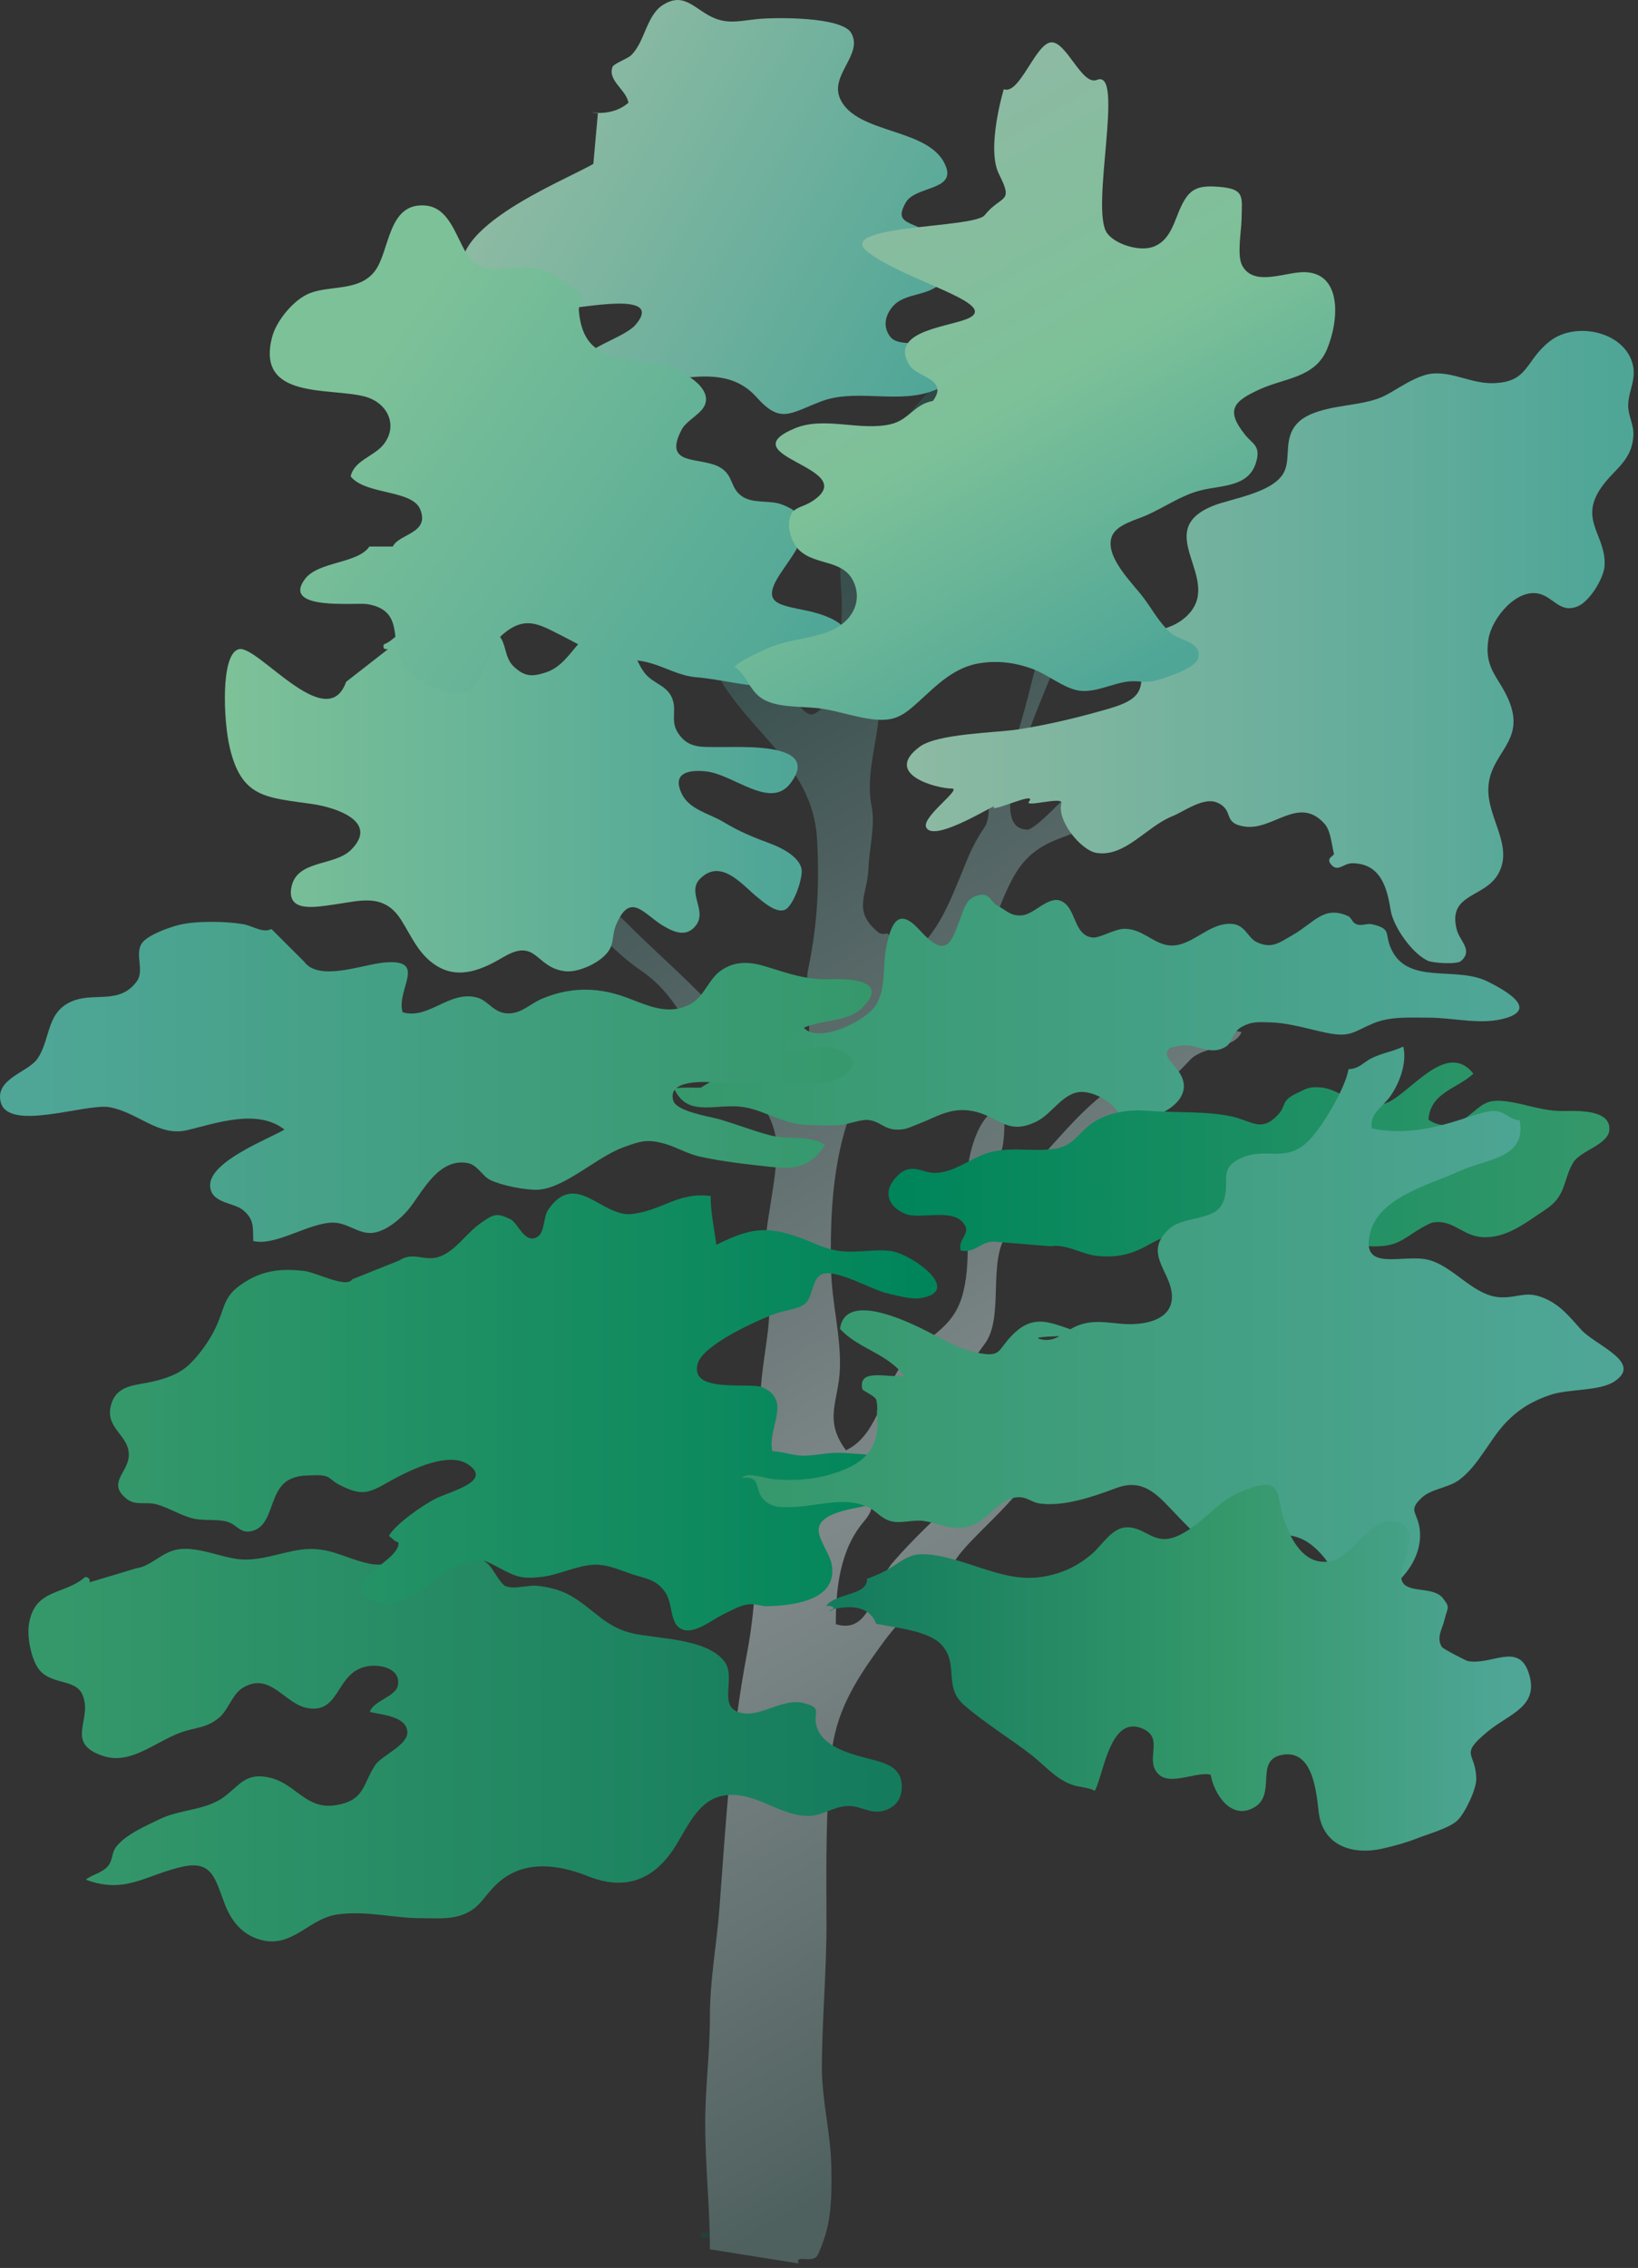 
        <svg xmlns:rdf="http://www.w3.org/1999/02/22-rdf-syntax-ns#" xmlns="http://www.w3.org/2000/svg" xmlns:cc="http://creativecommons.org/ns#" xmlns:xlink="http://www.w3.org/1999/xlink" xmlns:dc="http://purl.org/dc/elements/1.1/" x="0px" y="0px" width="362" height="501" viewBox="0 0 362 501" xml:space="preserve">
            <rect x="0" y="0" width="362" height="501" fill="#333333" stroke="none"/>
            <title>Liquidambar styraciflua (Sweetgum)</title>
            <desc xmlns:ian_image_library="https://ian.umces.edu/media-library/">
                <ian_image_library:title>Liquidambar styraciflua (Sweetgum)</ian_image_library:title>
                <ian_image_library:descr>Illustration of Liquidambar styraciflua (Sweetgum)</ian_image_library:descr>
                <ian_image_library:scene>
                    <ian_image_library:contains>American, sweetgum, redgum, plant, Plantae, vascular, Magnoliophyta, angiosperm, Magnoliopsida, Hamamelididae, Hamamelidales, Hamamelidaceae, witch-hazel, family, Liquidambar, styraciflua, tree, deciduous, temperate, hardwood, forest, North, America</ian_image_library:contains>
                    <ian_image_library:when>2007-04-02</ian_image_library:when>
                </ian_image_library:scene>
            </desc>
            
 <defs></defs>
 <path stroke="#263E3C" stroke-width="1.102" d="m156.89 493.82h-2.058" fill="#fff"/>
 <linearGradient id="ian_symbols_e0e129e3d6e0c3b4ad499dd0c144b089" y2="439.75" gradientUnits="userSpaceOnUse" x2="282.32" y1="112.22" x1="93.225">
  <stop stop-color="#263E3C" offset="0"/>
  <stop stop-color="#3D5351" offset=".191"/>
  <stop stop-color="#80898A" offset=".635"/>
  <stop stop-color="#4F615F" offset=".972"/>
 </linearGradient>
 <path d="m156.89 496.9c0-9.306-1.023-18.367-1.035-27.82-.011-7.901 1.046-15.568 1.035-23.448-.011-8.396 1.498-15.954 2.118-24.204 1.476-19.637 2.423-36.86 6.126-56.447 3.491-18.389 1.65-40.242 3.06-58.9.664-8.721 3.065-15.838 1.084-24.556-1.721-7.624 3.714-23.363 2.036-30.955-2.368-10.754-12.671-13.382-18.52-22.952-3.294-5.405-5.919-9.657-11.294-13.338-7.814-5.35-13.951-13.987-17.588-16.269-10.564-6.632-19.713-12.208-22.511-24.622 6.567 3.175 11.991 9.527 17.632 14.287 6.512 5.491 13.553 10.292 19.532 16.301 5.211 5.23 10.788 10.12 16.064 15.427 2.347 2.358 16.63 18.626 20.807 17.774 5.696-1.141 2.293-18.819 3.094-22.672 1.862-9.001 2.657-17.376 2.063-28.852-.937-18.003-17.115-24.333-23.987-40.481-2.935-6.902-5.004-12.792-10.226-18.27-5.026-5.287-10.477-9.905-15.307-15.43-2.728-3.123-8.844-14.166-4.373-18.474 4.53-4.394 11.887 13.004 14.729 16.386 8.44 10.014 15.041 23.232 24.728 31.954 2.173 1.939 10.39 17.292 13.401 16.472 6.012-1.592 6.774-22.566 6.421-26.57-.262-2.778-.321-5.576-.262-8.386.152-6.472 1.884-9.001 4.955-14.482 5.081-9.086 11.294-21.422 21.003-26.634 3.327 2.949-1.721 10.121-2.983 13.178-3.758 9.14-12.585 17.161-14.692 26.829-2.674 12.144 1.579 25.956.022 38.24-.79 6.137-2.62 12.231-1.356 18.368.784 3.853-.615 9.559-.735 13.478-.19 5.815-3.746 9.41 2.293 14.223.583.292 1.187.332 1.829.139 13.526 11.293 4.65 6.093 8.163 2.066 3.562-4.068 5.456-8.525 7.449-13.284 2.228-5.288 2.843-7.686 6.028-12.424 1.841-2.714-.137-12.208 2.059-12.361 5.178-.343 8.859-25.471 11.326-29.95 2.025-3.662 5.113-11.498 9.033-13.287 2.206 5.105-26.927 55.748-13.155 56.319 1.634.074 6.921-5.696 8.2-6.815 5.06-4.395 11.801-6.848 17.572-10.401 6.235-3.833 9.818-9.282 15.602-11.239 3.638-1.25 6.47-1.421 8.984 1.851-6.437 8.969-23.208 13.564-30.755 21.768-6.394 6.924-14.773 5.146-20.616 12.361-5.62 6.932-7.624 21.262-12.372 23.707-4.553 2.347-13.059 12.876-16.494 16.494-12.023 12.639-13.832 31.222-13.412 49.48.158 7.171 2.194 14.686 1.96 21.79-.25 7.299-3.725 11.329 1.334 18.098 6.47-2.989 7.869-11.789 11.419-17.493 4.515-7.278 11.566-8.011 14.158-16.214 2.266-7.15.948-17.216 1.013-24.741.044-5.059 1.993-16.064 8.108-17.559.376 2.734.42 5.696 0 8.452-.495 3.422-3.615 7.697-2.788 11.046 3.485.452 6.878-3.629 9.116-5.965 5.167-5.405 9.54-11.046 15.399-15.806 7.166-5.824 20.894-16.17 30.995-14.104-1.596 3.812-8.506 3.08-11.326 6.115-5.266 5.623-7.237 6.611-13.407 11.327-8.342 6.374-20.077 18.724-26.797 26.796-4.77 5.74-.838 18.378-5.069 24.428-4.487 6.385-9.851 12.361-14.566 18.626-3.044 4.046-6.502 8.108-9.235 12.317-2.962 4.542.397 4.477-3.071 8.527-5.282 6.159-6.229 14.942-6.186 22.67 7.879 2.456 8.462-8.849 12.529-13.565 4.672-5.444 10.041-10.313 15.209-15.285 4.525-4.361 11.457-11.092 17.388-13.275 3.038 9.077-13.723 20.726-18.405 27.526-4.749 6.861-11.202 11.74-16.162 18.509-5.396 7.352-10.271 14.545-11.393 23.846-1.486 12.395-1.269 25.647-1.235 38.135.032 10.618-.97 21.122-1.024 31.763-.043 7.449 1.938 14.512 2.08 21.961.093 5.048.158 10.444-1.285 15.236-.233.784-1.47 4.465-2.042 4.939-1.519 1.246-4.579-.562-3.92 1.421l-19.57-3.12z" fill="url(#ian_symbols_e0e129e3d6e0c3b4ad499dd0c144b089)"/>
 <linearGradient id="ian_symbols_1979c7bc2d96c894d52364c65b6505b1" y2="385.5" gradientUnits="userSpaceOnUse" x2="6.285" y1="385.5" x1="199.29">
  <stop stop-color="#147C5D" offset=".028"/>
  <stop stop-color="#35986B" offset=".966"/>
 </linearGradient>
 <path d="m19.813 349.52c.087-.763-.256-1.148-1.013-1.148-4.618 4.067-11.152 2.45-12.399 10.406-.431 2.706.365 6.904 1.742 9.295 2.516 4.356 8.272 2.538 9.993 6.115 2.657 5.532-4.188 10.875 4.77 13.744 6.557 2.112 12.263-4.09 18.591-5.701 3.006-.779 4.558-.866 6.943-2.805 1.846-1.491 2.962-5.173 5.086-6.502 6.241-3.926 9.355 3.714 14.725 4.449 7.237.991 5.881-8.396 13.341-9.345 2.511-.326 6.965.518 6.361 4.221-.409 2.56-5.5 3.441-6.219 5.93 2.56.616 8.104.937 8.289 4.384.164 2.962-5.729 5.255-7.107 7.362-2.81 4.285-2.281 7.809-8.729 8.849-6.486 1.057-8.789-4.65-14.387-6.039-5.445-1.355-6.757 1.585-10.302 4.221-4.046 2.994-9.752 2.701-14.261 4.922-3.061 1.509-7.281 3.251-9.541 6.051-1.111 1.377-.68 3.087-1.981 4.454-1.334 1.421-3.54 1.802-4.749 2.843 8.723 3.272 13.243-1.041 21.296-2.854 6.769-1.513 7.297 2.811 9.421 8.262 1.558 4.013 4.133 7.063 8.495 8.021 6.523 1.433 10.281-4.835 16.211-5.718 6.502-.97 12.481.817 18.831.796 3.186-.022 6.115.326 9.066-.785 3.659-1.366 4.405-3.702 7.183-6.447 5.696-5.685 13.434-4.847 20.453-2.047 8.228 3.294 14.806.947 19.603-7.041 2.717-4.498 5.097-9.862 10.368-10.755 7.139-1.209 12.813 5.004 19.424 4.443 2.994-.256 5.385-2.281 8.549-2.151 2.488.099 4.574 1.754 7.242 1.09 2.266-.572 3.986-2.048 4.171-4.912.289-4.487-3.19-5.565-6.551-6.437-4.144-1.089-10.732-2.532-12.208-7.193-1.062-3.305 1.584-4.101-2.902-5.276-4.547-1.192-9.208 2.984-13.559 2.211-5.876-1.057-1.127-7.732-3.992-11.458-3.855-4.993-14.556-4.949-19.952-6.093-6.24-1.313-8.696-5.276-13.864-8.31-2.26-1.34-4.944-1.982-7.471-2.266-2.069-.234-4.966.844-6.997.087-1.286-.474-2.886-4.1-4.084-5.048-2.451-1.949-5.282-3.017-8.419-3.109-5.93-.174-11.8 4.39-17.644 3.186-5.429-1.11-8.936-3.985-15.301-3.081-4.367.626-8.979 2.586-13.542 2.091-4.188-.475-9.148-2.843-13.445-2.173-3.622.577-5.974 3.768-9.23 4.176l-10.306 3.1z" fill="url(#ian_symbols_1979c7bc2d96c894d52364c65b6505b1)"/>
 <linearGradient id="ian_symbols_16b49af16f6d41e4a128f1656be1fd4b" y2="311.92" gradientUnits="userSpaceOnUse" x2="207.12" y1="311.92" x1="24.298">
  <stop stop-color="#35986B" offset="0"/>
  <stop stop-color="#00855A" offset=".972"/>
 </linearGradient>
 <path d="m77.846 282.6c-1.236 2.077-7.901-1.509-10.565-1.83-5.413-.656-9.687-.098-14.207 3.142-3.578 2.554-3.371 4.749-5.146 8.797-1.176 2.671-3.393 6.071-5.903 8.527-2.325 2.281-5.353 3.306-8.473 4.005-3.833.86-7.966.667-9.088 5.415-1.182 5.049 4.34 6.47 3.986 11.099-.278 3.659-4.825 5.902-.431 9.366 1.917 1.508 4.101.626 6.257 1.121 2.81.648 5.532 2.521 8.451 3.208 2.347.539 5.146.087 7.341.669 2.445.621 3.006 2.946 5.93 1.999 4.704-1.503 3.294-9.366 8.418-11.495 1.824-.757 3.262-.659 5.157-.735 3.578-.125 3.18.97 5.386 2.091 4.47 2.26 6.061 2.151 10.205-.218 4.084-2.325 13.564-7.471 18.302-4.259 5.451 3.682-3.757 5.877-7.063 7.493-2.745 1.334-9.104 5.724-10.461 8.321.556.244 1.095 1.159 2.107 1.41.583 4.285-14.664 8.936-5.146 13.047 6.458 2.811 14.082-7.106 19.93-8.593 3.97-.996 4.209-.534 7.771 1.318 3.588 1.873 4.813 2.347 9.219 1.829 3.713-.441 7.771-2.543 11.462-2.674 3.027-.114 5.718 1.209 8.615 2.156 2.951.959 5.08 1.079 7.052 3.834 1.917 2.646.882 7.297 4.002 8.354 2.696.903 6.355-2.135 8.517-3.186 1.563-.768 4.008-2.179 5.805-2.391 1.949-.24 2.614.451 4.443.408 6.29-.196 15.591-1.541 14.055-9.388-.457-2.325-3.256-5.794-2.804-7.988.822-3.834 9.273-4.242 12.181-5.277.397 6.845 12.509-.212 7.167-7.34-2.712-3.621-10.021-3.578-13.995-3.877-3.017-.219-5.729.582-8.637.604-2.494.021-4.443-.883-6.976-.991-1.258-4.978 4.395-11.049-2.074-14.063-2.832-1.313-16.385 1.508-14.431-5.307 1.209-4.22 13.538-9.745 17.441-11.101 2.103-.732 5.032-.904 6.453-2.281 1.547-1.487 1.438-5.664 3.648-6.396 3.283-1.097 10.956 3.553 14.458 4.308 2.134.474 5.146 1.399 7.384 1.01 9.273-1.614-2.141-9.731-6.644-10.376-3.452-.474-7.134.365-10.624.063-3.877-.321-6.246-1.873-9.818-3.12-7.428-2.627-10.994-1.865-18.182 1.658-.452-3.338-1.307-7.43-1.263-10.769-7.199-.926-10.776 3.232-17.398 3.983-6.66.776-12.432-9.902-18.569-.86-1.024 1.508-.659 5.029-2.401 5.965-2.821 1.506-4.144-3.079-5.871-3.942-3.044-1.505-3.713-1.163-6.578.841-3.12 2.175-5.314 5.835-8.75 7.278-3.583 1.506-5.93-1.206-9.333 1.013l-10.331 4.13z" fill="url(#ian_symbols_16b49af16f6d41e4a128f1656be1fd4b)"/>
 <linearGradient id="ian_symbols_1734d79294fcf71439b03408b3fef6b0" y2="223.6" gradientUnits="userSpaceOnUse" x2="335.78" y1="223.6" x1="148.96">
  <stop stop-color="#35986B" offset="0"/>
  <stop stop-color="#4FA697" offset=".972"/>
 </linearGradient>
 <path d="m177.51 226.86c2.93 3.812 12.791-.86 15.492-4.089 2.984-3.521 2.015-9.216 2.832-13.393 1.148-5.922 2.907-8.873 7.384-3.942 5.936 6.526 6.986 3.101 9.279-3.294.626-1.743 1.23-3.499 3.082-4.177 3.229-1.184 3.218 1.271 4.906 2.132 2.047 1.057 2.831 2.325 5.407 2.11 2.56-.215 5.695-4.166 8.354-3.273 3.691 1.271 2.842 7.624 7.139 8.16 1.678.215 4.95-1.958 7.236-1.917 3.66.065 5.854 2.802 8.985 3.531 5.364 1.239 9.284-5.135 14.773-4.606 2.832.258 3.446 3.123 5.331 4.005 3.306 1.549 4.841.237 7.999-1.571 4.683-2.693 6.834-6.545 12.154-4.199.991.43.795 1.593 2.271 1.936.959.215 2.13-.332 3.109-.095 4.341 1.021 2.707 1.928 4.106 5.2 3.583 8.397 14.338 3.896 21.433 7.449 3.703 1.852 11.065 5.911 4.145 8.032-5.522 1.702-11.484-.065-17.289-.055-4.123.011-8.332-.335-12.22 1.291-4.265 1.8-4.961 3.156-10.248 2.059-4.318-.896-8.12-2.175-12.547-2.314-2.548-.076-4.089-.196-6.218 1.01-2.016 1.13-2.201 3.469-3.284 4.22-3.545 2.445-6.557-.634-10.134-.117-6.083.882-1.731 3.681-.201 6.2 4.046 6.676-7.313 11.446-13.021 10.153-.697-3.368-6.115-6.567-9.47-6.039-3.664.58-5.892 4.833-9.219 6.48-6.688 3.294-8.451-1.411-14.479-2.369-4.694-.751-7.667 1.399-11.582 2.886-1.896.71-2.75 1.334-4.891 1.271-2.755-.065-3.637-1.852-6.224-2.121-1.655-.182-4.221.915-6.159 1.097-2.325.226-4.862.077-7.209 0-6.388-.171-10.178-4.027-16.282-4.122-5.777-.076-10.635 1.83-13.292-3.964 1.933-.277 3.893-.128 5.875-.149l22.67-13.42z" fill="url(#ian_symbols_1734d79294fcf71439b03408b3fef6b0)"/>
 <linearGradient id="ian_symbols_87d04f97a5fec6245dbce396ad30fd15" y2="256.47" gradientUnits="userSpaceOnUse" x2="196.36" y1="256.47" x1="355.69">
  <stop stop-color="#35986B" offset="0"/>
  <stop stop-color="#00855A" offset=".972"/>
 </linearGradient>
 <path d="m232.12 275.31c3.387-.634 7.04 1.797 10.313 2.121 3.895.376 6.943-.139 10.358-1.884 2.956-1.527 4.649-3.014 8.189-2.088 3.457.904 6.61 4.5 10.303 4.737 8.947.569 13.254-12.103 22.484-6.741 3.474 2.004 5.995 4.038 10.449 3.877 3.703-.131 5.059-.893 8.086-2.94.741-.504 3.415-2.129 4.253-2.304 4.265-.871 6.567 2.736 10.581 3.156 5.604.58 10.014-3.156 14.496-6.093 4.628-3.058 3.746-6.545 6.082-10.379 1.546-2.562 7.727-3.896 7.956-7.191.332-4.587-7.346-4.19-10.167-4.157-4.509.065-8.06-1.506-12.421-2.11-4.923-.667-5.5.904-8.99 3.51-2.479 1.832-5.619 2.5-8.397.496.42-6.006 6.372-6.804 9.928-10.142-6.001-7.559-14.017 4.522-19.261 6.482-7.216 2.723-9.421-4.188-16.549-3.436-1.034.12-2.347.853-3.262 1.293-3.626 1.731-2.167 2.66-4.101 4.727-3.719 3.961-5.641 1.443-10.155.408-5.609-1.271-12.884-.797-18.558-1.271-3.813-.321-8 .207-11.327 2.069-3.778 2.11-4.748 5.489-8.881 6.243-5.31.969-10.543-.7-15.852 1.206-3.627 1.313-7.063 4.199-11.152 4.199-2.821 0-5.266-2.584-8.506.969-3.175 3.466-1.421 6.632 2.004 8.054 3.12 1.313 9.818-1.13 12.617 1.743 2.488 2.54-1.122 3.673-.311 6.374 3.033.711 4.606-2.132 7.417-1.96l12.37 1.02z" fill="url(#ian_symbols_87d04f97a5fec6245dbce396ad30fd15)"/>
 <linearGradient id="ian_symbols_a4b1b5500d4df25475e07116d65d8d79" y2="238.99" gradientUnits="userSpaceOnUse" x2="0" y1="238.99" x1="192.63">
  <stop stop-color="#35986B" offset="0"/>
  <stop stop-color="#4FA697" offset=".972"/>
 </linearGradient>
 <path d="m60.006 205.22c-1.949.991-4.122-.7-6.322-1.076-3.823-.646-10.433-.776-14.25.204-2.081.528-6.992 2.249-8.152 4.122-1.508 2.456.686 5.955-1.067 8.334-3.605 4.931-8.925 2.583-13.521 4.092-6.654 2.194-5.331 8.462-8.418 12.981-2.078 3.017-9.345 4.373-8.141 9.508 1.596 6.771 18.917.27 24.052 1.195 6.322 1.141 10.842 6.6 17.213 5.07 6.355-1.517 15.492-4.822 21.461-.128-3.175 1.949-16.56 6.964-16.429 12.369.109 3.918 5.103 3.703 7.177 5.35 2.586 2.058 2.276 3.757 2.357 6.902 4.825 1.207 12.149-3.951 17.496-4.06 3.186-.063 5.484 2.336 8.44 2.292 3.175-.063 6.954-3.313 8.816-5.769 2.875-3.769 6.376-10.809 12.612-9.69 2.216.4 3.207 2.864 5.037 3.757 2.51 1.217 7.978 2.295 10.613 2.132 5.794-.343 12.9-7.201 18.705-9.333 4.035-1.487 5.456-1.852 9.148-.839 2.657.751 5.179 2.304 7.923 2.883 5.135 1.111 10.292 1.68 15.502 2.241 5.364.58 8.85.193 12.101-4.887-3.354-2.175-8.114-1.056-11.926-2.025-3.845-.969-7.678-2.508-11.512-3.616-2.031-.583-9.42-1.68-10.128-4.103-1.432-4.822 7.417-4.188 10.128-3.951 5.211.463 9.508.215 14.676.033 3.996-.142 8.57.958 12.165-1.217 4.383-2.627 3.104-4.792-.97-6.265-4.274-1.552-7.384 1.076-11.419.215 2.679-8.313 12.508-4.522 17.322-9.453 5.854-6.009-3.061-6.309-7.063-6.181-5.608.171-9.312-1.25-14.364-2.799-3.376-1.035-6.758-1.367-9.987.926-2.695 1.895-3.654 5.707-6.698 7.365-5.375 2.916-10.39-.248-15.313-1.852-5.81-1.917-11.615-1.811-17.512.689-2.587 1.097-4.471 3.229-7.357 3.229-3.283.022-4.411-2.777-6.888-3.477-6.148-1.756-10.788 4.963-16.538 3.218-1.531-5.018 5.913-12.059-4.455-10.937-4.601.493-14.082 4.177-17.305-.237l-7.206-7.19z" fill="url(#ian_symbols_a4b1b5500d4df25475e07116d65d8d79)"/>
 <linearGradient id="ian_symbols_4a8f9e18dcc90434219a1215f9628b46" y2="142.94" gradientUnits="userSpaceOnUse" x2="361.05" y1="142.94" x1="200.42">
  <stop stop-color="#8DBAA3" offset="0"/>
  <stop stop-color="#4FA697" offset=".972"/>
 </linearGradient>
 <path d="m227.41 177.04c-1.154 1.465 7.606-1.206 7.166.368-1.084 3.875 4.373 10.474 7.754 11.002 6.328.991 10.951-5.772 16.794-8.12 2.532-1.01 6.861-4.326 9.905-2.981 3.866 1.712.99 4.555 6.094 5.287 6.234.904 11.931-7 17.615-.604 1.421 1.615 1.568 4.847 2.053 6.524.186.604-1.818.896-.686 2.369 1.508 1.938 2.788-.193 4.737-.193 6.437.043 7.727 5.652 8.506 10.422.565 3.575 4.716 9.526 8.223 11.13 1.056.474 6.365.885 7.324.043 2.7-2.369-.283-4.414-.921-6.826-2.194-8.138 6.094-7.02 9.132-12.402 3.479-6.159-2.412-12.318-2.184-18.926.278-7.925 8.408-10.175 4.521-19.424-2.206-5.252-5.576-7.008-4.477-13.608.751-4.544 6.175-11.133 11.152-9.946 3.262.773 4.596 4.37 8.527 2.799 2.657-1.067 5.788-6.202 5.963-8.937.43-6.526-5.424-9.861-1.16-16.668 2.925-4.672 7.178-6.146 7.531-12.144.142-2.434-1.192-4.392-1.149-6.695.055-3.273 1.938-5.717.926-9.304-2.025-7.051-12.563-9.184-18.139-4.909-5.631 4.308-4.655 9.119-12.579 9.345-4.78.131-8.762-2.464-13.313-2.132-2.576.185-5.549 1.917-7.591 3.134-3.164 1.862-3.965 2.467-7.978 3.306-4.33.882-11.381 1.238-14.479 4.587-3.094 3.313-1.351 7.621-2.886 10.722-2.282 4.607-11.589 5.845-15.612 7.438-14.267 5.674 2.875 16.472-6.126 24.591-5.353 4.833-12.563 1.432-10.336 10.193 1.743 6.848-.926 8.44-7.373 10.27-6.365 1.822-12.878 3.382-19.369 4.384-4.792.743-17.752.882-21.728 3.822-8.222 6.094 3.736 9.214 7.106 9.236 2.369 0-6.654 6.234-5.685 8.527 1.661 3.896 17.076-6.341 14.866-4.329.11.90 9.74-3.71 7.9-1.34z" fill="url(#ian_symbols_4a8f9e18dcc90434219a1215f9628b46)"/>
 <linearGradient id="ian_symbols_9495961b37473eb48d5ea614ec25d637" y2="176.56" gradientUnits="userSpaceOnUse" x2="177.18" y1="176.56" x1="49.696">
  <stop stop-color="#7DC198" offset=".006"/>
  <stop stop-color="#4FA697" offset=".972"/>
 </linearGradient>
 <path d="m76.5 150.6c-4.209 11.928-19.586-8.214-23.709-7.193-4.123 1.013-3.371 16.042-2.042 21.619 2.613 11.304 8.081 11.111 18.28 12.587 5.228.765 14.844 3.907 8.516 10.153-3.746 3.681-12.104 2.066-13.177 8.418-.915 5.416 5.38 4.199 9.246 3.66 5.864-.795 11.141-2.712 14.986 3.294 2.282 3.564 3.855 7.634 7.721 10.109 5.179 3.327 10.482.797 14.942-1.83 7.406-4.362 6.976 2.357 13.63 3.134 2.614.299 6.426-1.38 8.364-3.112 2.918-2.573 1.645-4.177 2.951-7.245 3.099-7.365 6.159-2.175 10.303.289 2.57 1.541 5.336 2.638 7.384-.182 2.357-3.273-2.184-7.212.86-10.216 4.596-4.555 9.284 1.389 12.448 3.961 1.498 1.217 4.22 3.67 6.191 2.96 1.928-.7 4.231-7.311 3.714-9.225-.713-2.682-4.503-4.544-6.741-5.385-4.057-1.517-6.834-2.614-10.581-4.876-3.071-1.809-7.465-2.701-9.121-6.181-2.037-4.25.872-5.35 5.168-4.961 6.213.558 14.299 8.558 18.819 2.701 7.129-9.26-11.206-7.967-15.731-8.054-3.67-.052-6.791.411-9.061-3.08-1.693-2.592-.381-4.65-1.144-7.212-1.013-3.401-4.329-3.542-6.279-6.115-2.57-3.401-1.851-6.309-6.425-8.397-7.967-3.608-8.625 6.137-15.416 8.332-2.974.969-4.64.947-7.019-1.27-2.157-2.025-1.639-5.061-3.262-6.804-4.111-4.457-8.217 3.801-13.254 1.731-2.466-1.01-2.26-4.683-6.137-3.779-2.445.561-3.812 3.09-6.104 3.92-.245.828.076 1.163.948 1.042l-9.253 7.21z" fill="url(#ian_symbols_9495961b37473eb48d5ea614ec25d637)"/>
 <linearGradient id="ian_symbols_8e11fe6052b24e742157a84ac2b4cace" y2="79.027" gradientUnits="userSpaceOnUse" x2="214.85" y1="24.639" x1="120.65">
  <stop stop-color="#8DBAA3" offset="0"/>
  <stop stop-color="#4FA697" offset=".972"/>
 </linearGradient>
 <path d="m131.13 36.199c-6.529 3.831-35.765 15.223-27.706 26.806 4.275 6.136 15.127 5.298 21.471 5.167 3.703-.063 22.038-4.046 15.601 3.532-2.864 3.382-13.967 5.611-13.592 10.875.648 8.979 17.855 1.829 21.792 1.25 7.193-1.078 13.706-1.465 18.531 3.94 5.233 5.856 7.264 3.597 14.18.926 7.308-2.832 15.987.291 23.639-1.971 6.523-1.925 15.399-9.614 3.479-11.142-2.995-.387-9.774 1.301-11.735-1.141-2.069-2.583-.816-5.63 1.116-7.343 2.887-2.54 8.305-1.701 10.586-5.361 3.099-4.963.42-8.418-4.22-10.918-3.648-1.958-6.567-1.764-4.09-6.093 2.063-3.594 10.689-2.627 8.947-7.708-3.094-8.947-19.756-7.084-23.454-15.19-2.396-5.265 5.157-9.767 2.456-14.525-2.063-3.627-16.706-3.51-20.883-3.077-4.58.495-7.183 1.345-11.327-1.239-3.272-2.034-5.407-4.381-9.333-1.95-3.833 2.369-4.019 8.334-7.215 11.261-.741.667-3.736 1.789-3.997 2.456-1.171 3.058 3.028 5.038 3.512 7.945-2.347 2.023-5.288 2.475-8.32 2.176h1.579l-1.02 11.324z" fill="url(#ian_symbols_8e11fe6052b24e742157a84ac2b4cace)"/>
 <linearGradient id="ian_symbols_ace72a4575dde984092baab83c30867d" y2="155.43" gradientUnits="userSpaceOnUse" x2="178.99" y1="72.532" x1="60.6">
  <stop stop-color="#7DC198" offset=".152"/>
  <stop stop-color="#4FA697" offset=".972"/>
 </linearGradient>
 <path d="m81.657 120.71c-2.598 3.855-11.337 3.25-14.278 7.223-5.244 7.052 11.283 5.102 13.837 5.524 8.255 1.399 4.884 8.214 7.58 13.025 2.053 3.684 10.945 8.182 14.534 6.257 4.176-2.273 4.209-9.635 7.912-12.715 4.907-4.114 8.021-2.047 12.672.278 3.833 1.906 8.151 4.675 12.307 5.149 2.897.321 4.775.248 7.449 1.01 3.594 1.013 6.447 2.821 10.183 3.145 5.5.452 10.701 2.023 16.184 2.023 4.122 0 5.156-.948 8.609-3.109 1.176-.743.778-1.389 2.047-2.037 1.917-.969 5.288-.299 6.513-2.864 2.663-5.587-5.156-7.923-8.892-8.718-6.159-1.315-10.162-1.508-6.007-7.948 3.458-5.382 9.884-12.154.267-15.587-2.494-.885-6.126-.087-8.516-1.68-2.859-1.917-1.808-4.694-5.048-6.505-4.231-2.366-12.682-.095-8.353-8.288 1.204-2.263 4.901-3.597 5.331-6.137.544-3.272-3.953-5.878-6.3-6.997-5.543-2.606-12.165-1.1-17.529-4.544-2.913-1.874-3.882-5.062-4.209-8.313-.234-2.454 1.323-1.378.25-3.809-.517-1.207-6.104-4.479-7.237-5.04-5.511-2.671-12.562 1.53-16.614-2.445-3.262-3.218-4.22-11.681-10.335-12.209-8.386-.721-7.814 10.099-11.185 14.504-3.441 4.5-9.807 3.09-14.338 4.854-3.491 1.345-7.356 6.006-8.326 9.603-3.766 14.096 12.876 11.147 20.553 13.268 5.026 1.389 7.286 6.417 4.079 10.518-2.096 2.682-6.535 3.531-7.297 7.106 3.328 4.111 13.488 2.886 15.34 7.212 2.281 5.383-4.705 5.426-6.028 8.269h-5.146z" fill="url(#ian_symbols_ace72a4575dde984092baab83c30867d)"/>
 <linearGradient id="ian_symbols_17da6d15d6c50c54d5bed46e9e575b55" y2="151.91" gradientUnits="userSpaceOnUse" x2="255.04" y1="34.985" x1="187.53">
  <stop stop-color="#8DBAA3" offset="0"/>
  <stop stop-color="#7DC198" offset=".472"/>
  <stop stop-color="#4FA697" offset=".972"/>
 </linearGradient>
 <path d="m221.83 19.705c3.431 1.367 6.91-9.818 10.346-10.335 3.441-.506 6.867 9.668 10.259 8.277 6.22-2.551-1.573 28.52 2.217 33.837 1.731 2.413 6.855 4.06 9.938 3.123 4.123-1.269 4.929-5.856 6.426-8.979 1.809-3.809 3.513-4.735 8.229-4.37 6.006.474 5.222 2.132 5.135 7.343-.055 2.541-1.057 7.869.158 10.088 2.652 4.811 9.726 1.258 13.945 1.432 8.125.321 7.472 10.7 4.76 17.096-2.652 6.243-9.328 6.286-14.741 8.743-5.974 2.69-7.688 4.628-3.349 10.076 1.649 2.067 3.566 2.391 2.423 6.159-1.666 5.489-7.732 4.974-12.263 6.137-4.231 1.075-7.88 3.681-11.866 5.467-2.292 1.046-6.866 2.059-7.781 4.857-1.476 4.446 4.684 10.216 7.063 13.404 2.108 2.799 3.682 5.92 6.383 8.03 1.693 1.326 6.665 1.854 5.685 5.364-.638 2.282-7.934 4.552-9.764 4.972-1.928.433-3.615-.107-5.543.108-3.61.365-7.461 2.584-11.049 2.023-3.306-.503-6.976-3.594-10.205-4.778-3.691-1.348-7.362-1.896-11.446-1.315-5.887.819-9.764 4.909-13.728 8.495-3.333 3.025-5.271 4.512-10.161 3.939-3.801-.452-7.406-1.753-11.196-2.336-4.04-.602-8.881-.128-12.415-1.764-3.725-1.724-4.002-5.609-6.986-7.515 2.004-1.712 4.558-2.755 6.921-3.888 4.836-2.335 11.027-2.184 15.503-4.639 3.758-2.045 5.604-5.911 4.128-9.742-2.156-5.611-8.462-3.909-12.22-7.474-1.432-1.345-2.423-4.078-2.26-5.995.311-3.79 2.473-3.036 5.293-4.931 10.918-7.343-18.732-9.755-4.09-15.965 6.567-2.788 14.534.677 21.33-.958 4.035-.98 5.048-4.34 9.268-5.125 3.584-4.887-3.533-5.126-5.243-7.988-4.76-7.926 10.149-8.356 13.662-10.572 5.179-3.251-14.425-8.032-22.664-14.212-8.244-6.192 23.269-5.285 25.67-8.247 3.703-4.607 6.523-2.497 3.186-9.053-2.91-5.716 1.05-18.785 1.05-18.785z" fill="url(#ian_symbols_17da6d15d6c50c54d5bed46e9e575b55)"/>
 <linearGradient id="ian_symbols_fa38c2e2951d7e34f580161f924fe980" y2="291.89" gradientUnits="userSpaceOnUse" x2="358.82" y1="291.89" x1="163.91">
  <stop stop-color="#35986B" offset="0"/>
  <stop stop-color="#4FA697" offset=".972"/>
 </linearGradient>
 <path d="m229.84 295.81c3.572.947 5.348-1.789 8.233-2.94 3.648-1.451 6.741-.635 10.335-.397 5.299.334 12.035-1.25 10.325-8.021-1.133-4.49-5.783-8.342-.076-13.21 2.886-2.453 9.671-1.658 11.457-5.295 2.292-4.607-1.596-7.861 4.813-10.379 4.961-1.95 8.975 1.056 13.679-2.993 3.278-2.842 8.757-12.23 9.421-16.385 2.478-.109 3.262-1.574 5.287-2.521 2.304-1.097 4.504-1.378 6.818-2.475.85 3.575-.833 8.182-2.984 11.12-1.628 2.23-4.574 3.801-3.964 6.946 6.85 1.505 13.385.043 19.652-1.938 1.977-.624 5.756-2.1 7.814-1.884 2.091.226 2.973 1.928 5.2 2.034 1.584 8.462-7.248 8.462-13.266 11.22-6.877 3.131-17.784 5.77-19.777 13.63-2.228 8.794 7.073 4.694 12.605 5.922 5.882 1.313 10.211 8.226 16.419 8.342 3.778.077 5.407-1.476 9.284.12 3.691 1.505 5.685 4.1 8.32 7.019 3.164 3.51 13.771 7.212 7.352 11.443-3.327 2.197-10.15 1.604-14.137 2.96-3.97 1.358-6.877 3.058-9.742 6.006-3.691 3.813-6.104 9.617-10.493 12.835-2.33 1.683-6.088 1.938-8.13 3.812-3.006 2.777-1.313 3.099-.669 6.181 1.209 5.729-2.614 11.778-7.662 14.513-6.927 3.724-9.605-2.8-13.222-7.297-4.525-5.561-8.789-6.1-15.731-3.834-9.1 2.946-10.041 1.377-16.483-5.179-4.253-4.34-7.384-8.903-13.94-6.409-5.069 1.905-11.501 4.095-16.739 3.382-2.047-.278-2.843-1.574-5.097-1.378-3.861.343-6.094 4.629-9.601 6.071-4.383 1.83-7.236-.408-11.261-.871-2.146-.245-4.923.638-6.997.076-2.244-.604-3.17-2.281-5.146-3.164-5.2-2.309-10.787-.195-16.281.022-2.325.082-4.618.277-6.47-1.405-2.478-2.248-.452-5.543-5.081-5.026 1.433-1.388 5.07.142 7.177.306 4.226.343 8.451.125 12.438-1.067 5.179-1.552 9.333-3.682 10.281-9.29.195-1.198.142-3.158 0-4.361.142-.991.087-1.961-.169-2.93-.393-.795-2.974-1.917-3.05-2.238-1.013-4.672 5.255-2.54 9.257-2.93-3.801-5.059-10.313-6.05-14.195-10.42 1.203-8.895 16.793-.743 20.583 1.247 3.295 1.745 6.567 3.51 10.313 4.158 4.727.816 3.904-.626 7.052-3.888 6.05-6.298 10.412-1.195 17.654-.27 3.51.46-14.81.12-11.39 1.04z" fill="url(#ian_symbols_fa38c2e2951d7e34f580161f924fe980)"/>
 <linearGradient id="ian_symbols_6f4dc3c3d1c2169461010c4d65beac5f" y2="368.41" gradientUnits="userSpaceOnUse" x2="338.37" y1="368.41" x1="182.54">
  <stop stop-color="#147C5D" offset=".028"/>
  <stop stop-color="#35986B" offset=".573"/>
  <stop stop-color="#4FA697" offset=".972"/>
 </linearGradient>
 <path d="m193.64 358.69c4.149.871 11.403 1.503 14.333 4.541 4.1 4.253.397 9.322 5.048 13.391 4.639 4.052 10.221 7.367 15.235 11.305 2.734 2.178 5.113 5.043 8.55 6.289 1.775.648 3.627.562 5.157 1.378 1.981-3.769 3.315-16.537 10.291-13.842 4.814 1.873 1.4 6.006 3.001 9.126 2.265 4.373 8.582.365 12.295 1.144.779 4.329 4.472 10.03 9.454 7.341 5.299-2.854.174-10.401 6.159-11.67 6.888-1.486 7.732 7.858 8.244 12.415.811 7.417 7.16 9.829 14.201 8.234 2.832-.648 5.189-1.313 7.667-2.282 2.205-.871 7.128-2.237 8.871-3.975 1.709-1.688 4.154-6.943 4.111-9.115-.104-6.051-3.927-5.125 2.521-10.467 4.836-4.008 11.583-5.511 9.023-13.059-2.271-6.687-8.163-1.54-13.418-2.51-.31-.055-5.467-2.668-5.733-3.12-1.274-2.091.07-3.855.577-5.979.714-2.902 1.355-2.657-.408-4.852-1.982-2.456-7.15-1.11-8.729-3.272-2.249-3.082 5.695-12.535-2.2-13.63-4.896-.691-9.147 7.471-13.134 8.609-5.8 1.66-9.028-3.507-10.82-8.474-2.249-6.229-.021-10.406-9.072-6.975-5.717 2.166-8.903 7.27-14.146 9.839-5.686 2.788-7.303-1.818-11.778-1.688-3.273.087-5.479 4.122-7.814 6.039-2.222 1.841-4.558 3.229-7.434 4.121-6.479 2.026-11.25.671-17.3-1.312-3.55-1.149-9.611-3.316-13.63-2.843-2.412.283-4.384 2.048-6.181 3.104-1.214.729-3.419 1.742-4.96 2.237.136 3.812-6.731 3.033-9.078 6.028.528-.108 1.057-.043 1.552.218.202.632-.087.904-.914.795-.01 0 8.28-2.97 10.45 2.91z" fill="url(#ian_symbols_6f4dc3c3d1c2169461010c4d65beac5f)"/>
</svg>

